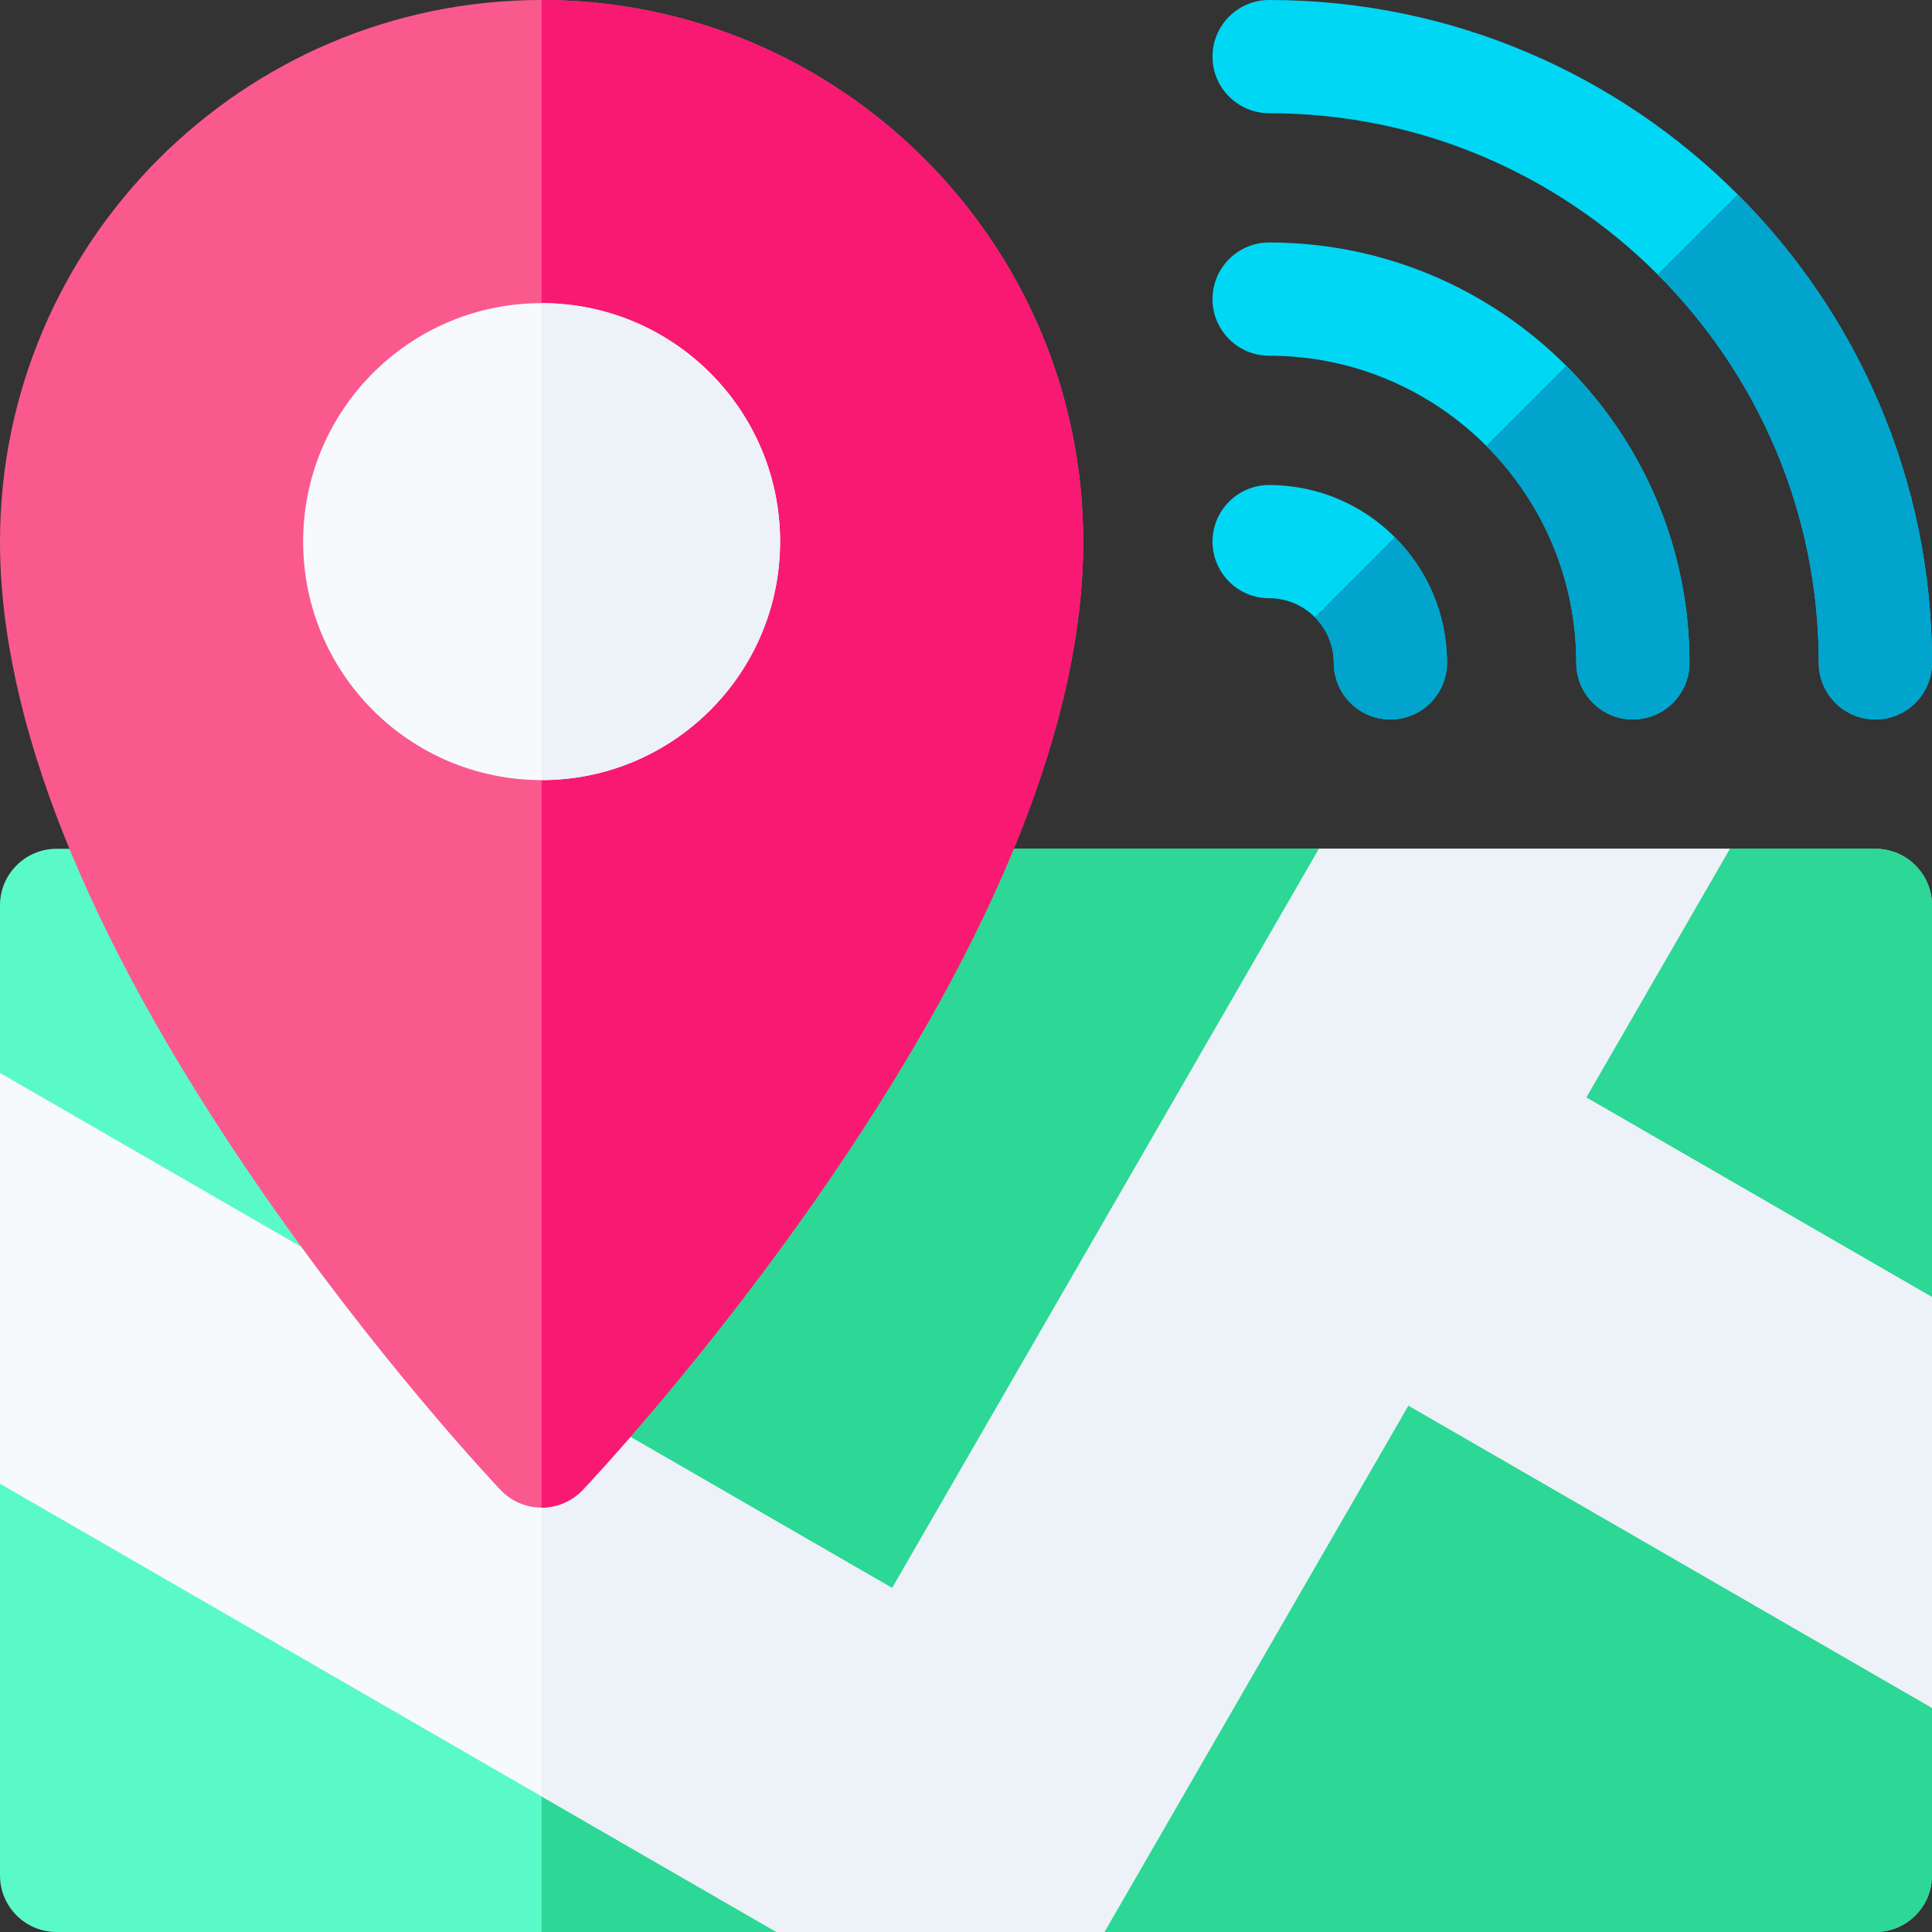 <svg width="80" height="80" viewBox="0 0 80 80" fill="none" xmlns="http://www.w3.org/2000/svg">
<rect x="0" y="0" width="80" height="80" fill="#333333" stroke="none"/>
<g clip-path="url(#clip0_6053_1175)">
<path d="M80 37.49C80 36.195 78.951 35.146 77.656 35.146H71.626L59.137 38.588C56.863 39.215 54.618 37.504 54.618 35.146H2.344C1.049 35.146 0 36.195 0 37.49V44.429L3.442 56.918C4.069 59.191 2.358 61.437 0 61.437V77.656C0 78.951 1.049 80 2.344 80H32.153L41.298 76.843C43.468 76.094 45.729 77.705 45.729 80H77.656C78.951 80 80 78.951 80 77.656V70.717L76.558 58.229C75.931 55.955 77.642 53.71 80 53.71V37.49Z" fill="#5AFAC8"/>
<path d="M41.298 76.843C43.468 76.094 45.729 77.705 45.729 80H77.656C78.951 80 80 78.951 80 77.656V70.717L76.558 58.229C75.931 55.955 77.642 53.71 80 53.71V37.49C80 36.195 78.951 35.146 77.656 35.146H71.626L59.137 38.588C56.863 39.215 54.618 37.504 54.618 35.146H22.427V80H32.153L41.298 76.843Z" fill="#2DD796"/>
<path d="M80 70.717V53.71L65.681 45.443L71.626 35.146H54.618L36.944 65.758L0 44.429V61.437L32.153 80H45.729L58.317 58.198L80 70.717Z" fill="#F7FAFC"/>
<path d="M45.729 80L58.316 58.198L80 70.717V53.71L65.681 45.443L71.626 35.146H54.618L36.944 65.758L22.427 57.377V74.385L32.153 80H45.729Z" fill="#EDF1F8"/>
<path d="M67.615 29.791C66.32 29.791 65.271 28.742 65.271 27.448C65.271 20.435 59.565 14.729 52.552 14.729C51.258 14.729 50.208 13.68 50.208 12.385C50.208 11.091 51.258 10.041 52.552 10.041C62.15 10.041 69.958 17.85 69.958 27.448C69.958 28.742 68.909 29.791 67.615 29.791Z" fill="#00D7F5"/>
<path d="M77.656 29.792C76.362 29.792 75.312 28.742 75.312 27.448C75.312 14.898 65.102 4.688 52.552 4.688C51.258 4.688 50.208 3.638 50.208 2.344C50.208 1.049 51.258 0 52.552 0C67.687 0 80 12.313 80 27.448C80 28.742 78.951 29.792 77.656 29.792Z" fill="#00D7F5"/>
<path d="M57.573 29.792C56.279 29.792 55.229 28.742 55.229 27.448C55.229 25.972 54.028 24.771 52.552 24.771C51.258 24.771 50.208 23.722 50.208 22.427C50.208 21.133 51.258 20.084 52.552 20.084C56.613 20.084 59.917 23.387 59.917 27.448C59.917 28.742 58.867 29.792 57.573 29.792Z" fill="#00D7F5"/>
<path d="M22.427 62.427C21.784 62.427 21.169 62.163 20.727 61.696C20.516 61.475 15.518 56.183 10.45 48.76C3.516 38.605 0 29.746 0 22.427C0 10.061 10.061 0 22.427 0C34.793 0 44.854 10.061 44.854 22.427C44.854 29.745 41.338 38.605 34.404 48.76C29.336 56.183 24.337 61.475 24.127 61.696C23.685 62.163 23.07 62.427 22.427 62.427Z" fill="#FA598E"/>
<path d="M34.404 48.76C41.338 38.605 44.854 29.746 44.854 22.427C44.854 10.061 34.793 0 22.427 0V62.427C23.07 62.427 23.685 62.163 24.127 61.696C24.338 61.475 29.336 56.183 34.404 48.76Z" fill="#F81972"/>
<path d="M22.427 32.302C27.881 32.302 32.302 27.881 32.302 22.427C32.302 16.973 27.881 12.552 22.427 12.552C16.973 12.552 12.552 16.973 12.552 22.427C12.552 27.881 16.973 32.302 22.427 32.302Z" fill="#F7FAFC"/>
<path d="M32.302 22.427C32.302 16.982 27.872 12.552 22.427 12.552V32.302C27.872 32.302 32.302 27.872 32.302 22.427Z" fill="#EDF1F8"/>
<path d="M65.271 27.448C65.271 28.742 66.32 29.792 67.615 29.792C68.909 29.792 69.958 28.742 69.958 27.448C69.958 22.649 68.006 18.297 64.855 15.146L61.541 18.459C63.844 20.761 65.271 23.941 65.271 27.448Z" fill="#00A4CC"/>
<path d="M75.313 27.448C75.313 28.742 76.362 29.792 77.656 29.792C78.951 29.792 80 28.742 80 27.448C80 19.88 76.922 13.018 71.952 8.048L68.639 11.361C72.76 15.483 75.313 21.173 75.313 27.448Z" fill="#00A4CC"/>
<path d="M55.229 27.448C55.229 28.742 56.279 29.792 57.573 29.792C58.867 29.792 59.917 28.742 59.917 27.448C59.917 25.417 59.091 23.576 57.757 22.243L54.444 25.556C54.929 26.04 55.229 26.71 55.229 27.448Z" fill="#00A4CC"/>
</g>
<defs>
<clipPath id="clip0_6053_1175">
<rect width="80" height="80" fill="white"/>
</clipPath>
</defs>
</svg>
